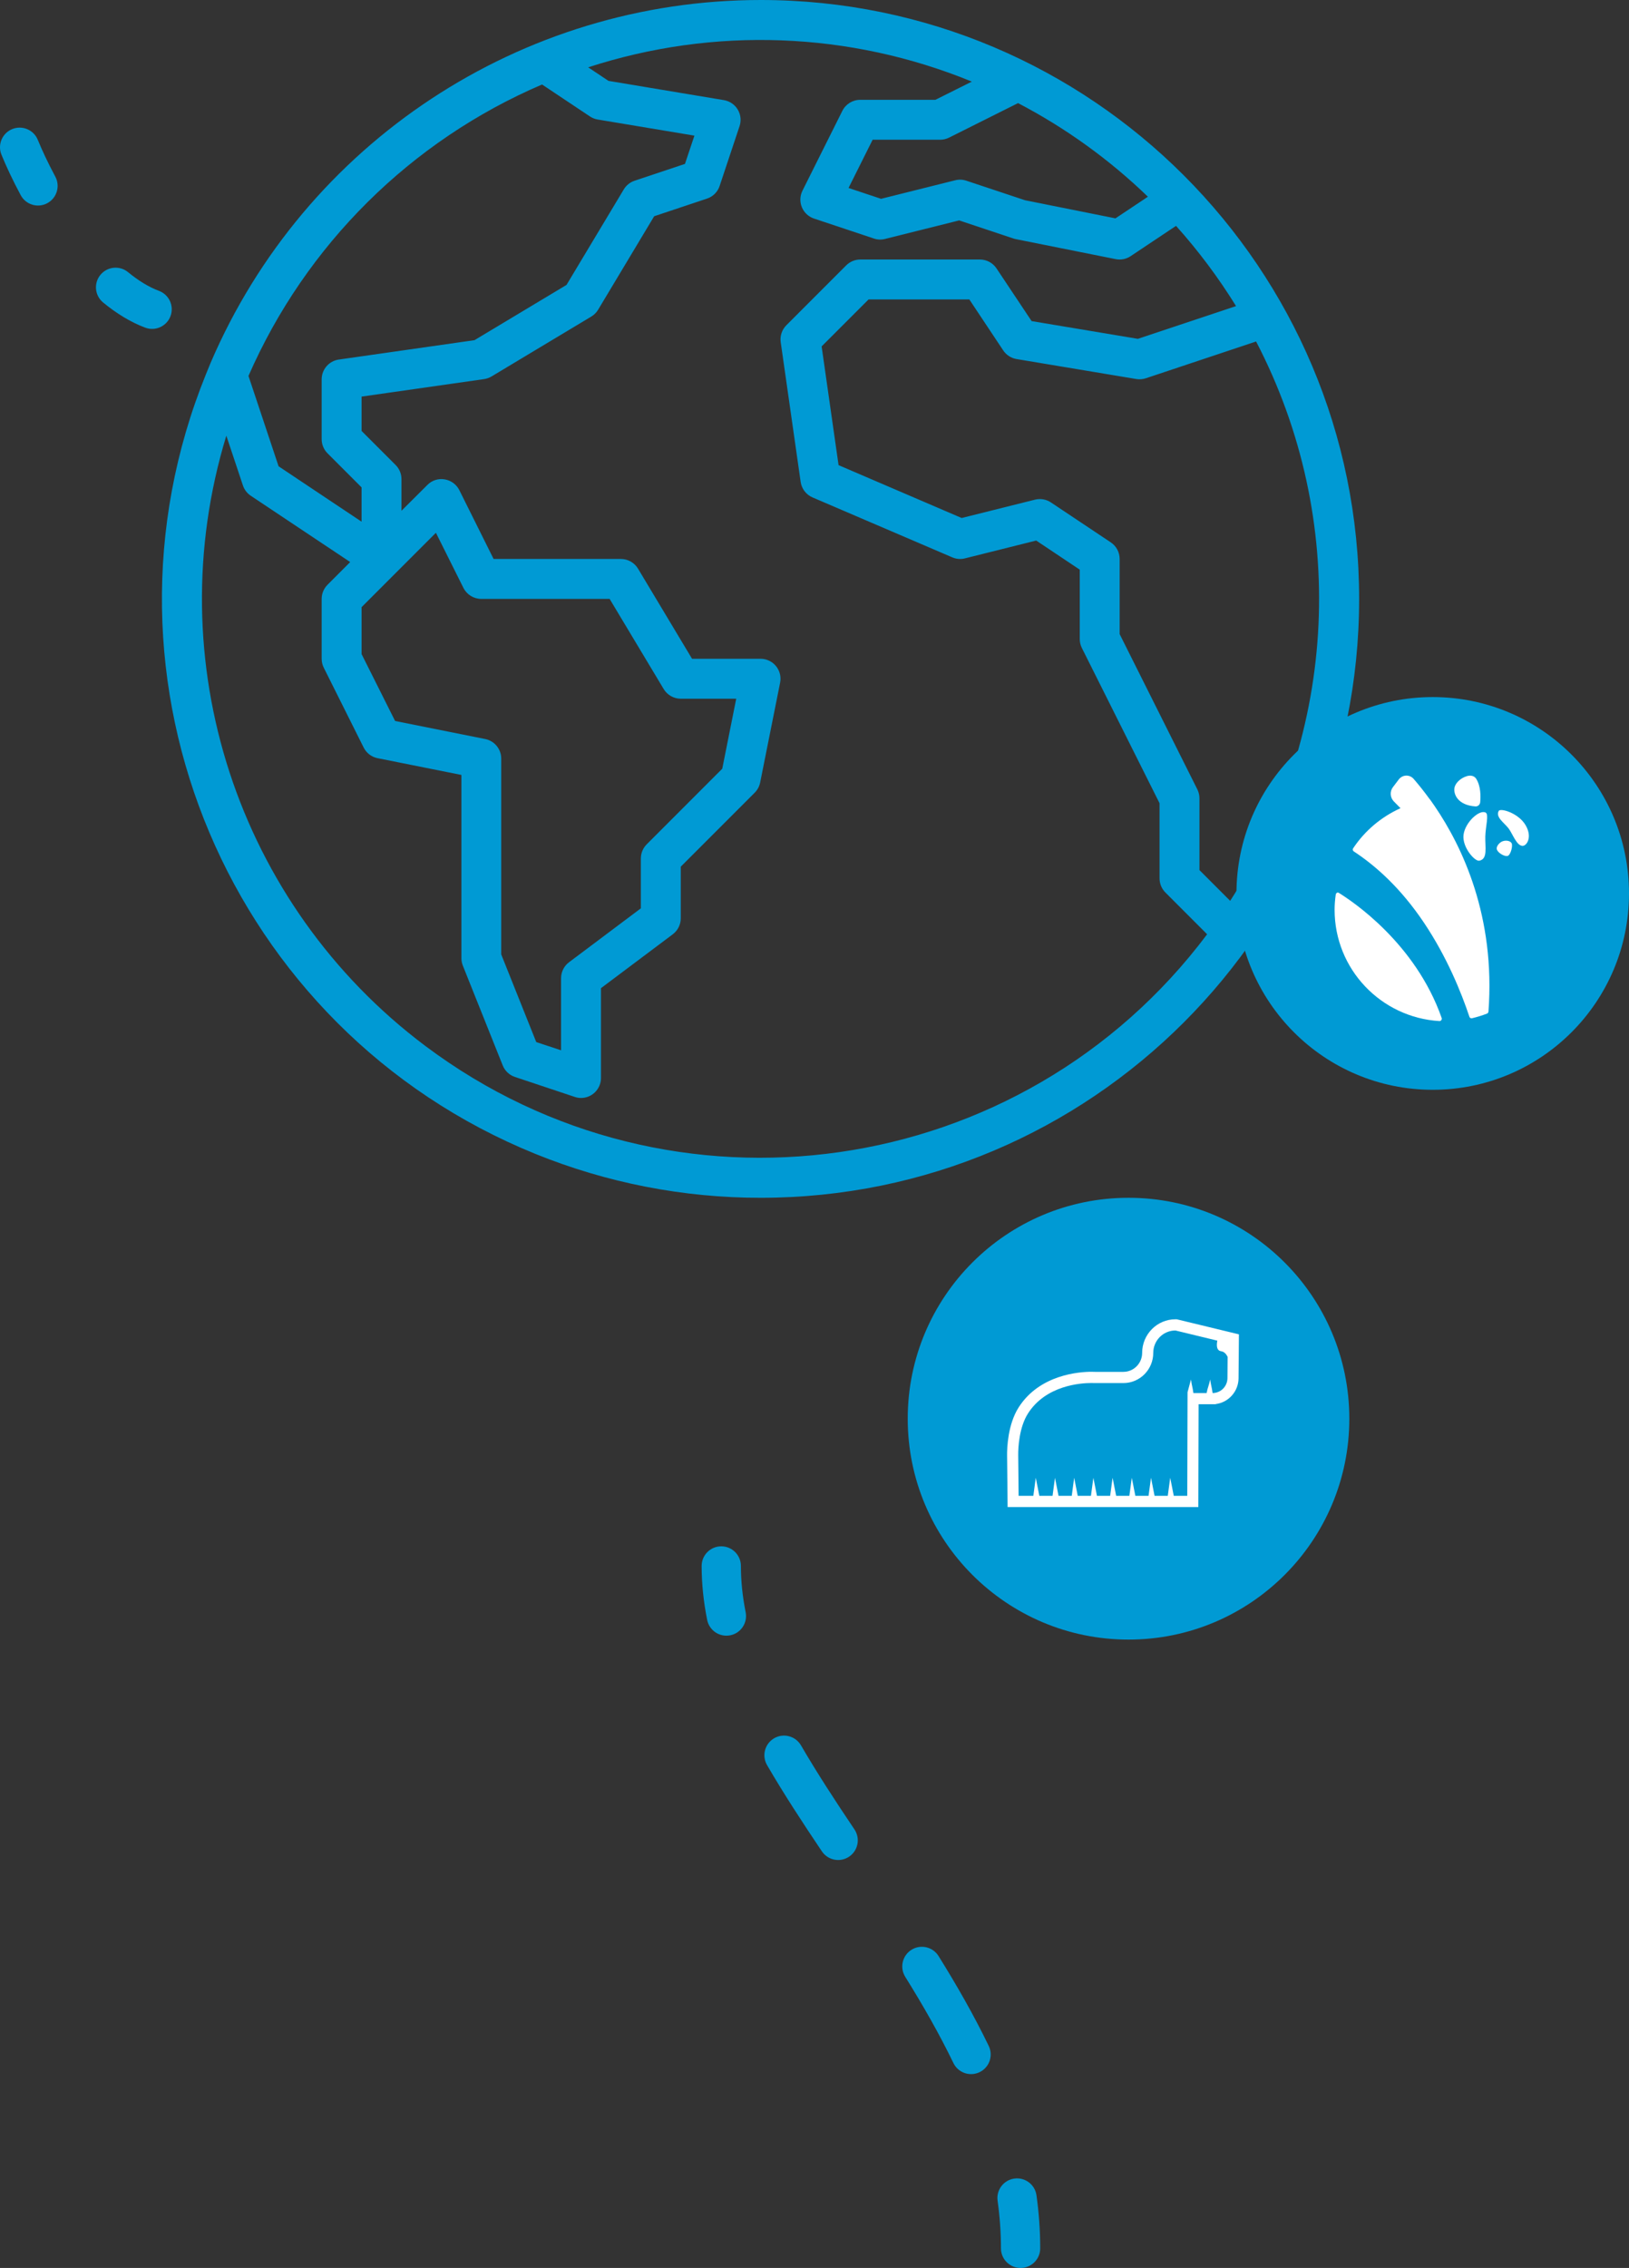 <?xml version="1.0" encoding="UTF-8"?> <svg xmlns="http://www.w3.org/2000/svg" width="166" height="231" viewBox="0 0 166 231" fill="none"><rect x="0" y="0" width="166" height="231" fill="#333333" stroke="none"/><path d="M77.522 6.52439e-07C53.114 -0.004 31.055 14.548 21.448 36.99L20.983 38.127C8.334 69.33 23.369 104.881 54.566 117.533C61.852 120.487 69.641 122.004 77.504 122C111.186 122.005 138.495 94.698 138.5 61.009C138.505 27.32 111.204 0.005 77.522 6.52439e-07ZM125.359 91.755L122.228 88.625V81.333C122.231 81.019 122.161 80.708 122.024 80.424L114.096 64.587V56.933C114.096 56.254 113.757 55.619 113.191 55.242L107.093 51.175C106.615 50.856 106.024 50.754 105.466 50.894L97.997 52.761L85.452 47.377L83.726 35.282L88.51 30.5H98.778L102.234 35.695C102.546 36.162 103.038 36.48 103.592 36.572L115.789 38.605C116.116 38.66 116.451 38.633 116.765 38.528L127.999 34.782C137.421 52.867 136.413 74.619 125.359 91.755ZM116.975 20.037L113.669 22.241L104.454 20.396L98.475 18.406C98.109 18.281 97.715 18.266 97.341 18.361L89.782 20.25L86.469 19.146L88.924 14.233H95.8C96.115 14.234 96.426 14.161 96.709 14.02L103.742 10.502C108.586 13.031 113.042 16.242 116.975 20.037ZM55.237 8.607L60.116 11.86C60.356 12.02 60.627 12.127 60.911 12.174L70.762 13.816L69.801 16.694L64.668 18.408C64.208 18.561 63.818 18.873 63.568 19.288L57.729 29.02L48.352 34.648L34.528 36.622C33.526 36.764 32.781 37.621 32.779 38.633V44.733C32.779 45.273 32.994 45.79 33.375 46.171L36.845 49.642V53.135L28.389 47.495L25.321 38.29C31.157 24.951 41.855 14.337 55.237 8.607ZM49.449 75.274L40.261 73.434L36.845 66.62V61.842L44.42 54.266L47.223 59.876C47.568 60.565 48.272 61 49.043 61H62.123L67.63 70.18C67.997 70.792 68.658 71.166 69.372 71.167H75.023L73.6 78.298L65.904 85.996C65.522 86.377 65.307 86.894 65.306 87.433V92.517L57.988 98.007C57.476 98.391 57.175 98.993 57.175 99.633V106.978L54.645 106.14L51.076 97.21V77.267C51.076 76.3 50.396 75.467 49.449 75.274ZM43.339 106.532C24.171 92.149 16.065 67.297 23.064 44.376L24.754 49.443C24.896 49.871 25.177 50.241 25.552 50.492L35.687 57.248L33.375 59.562C32.994 59.944 32.779 60.461 32.779 61V67.1C32.779 67.415 32.852 67.727 32.993 68.009L37.059 76.142C37.34 76.704 37.866 77.104 38.482 77.226L47.02 78.932V97.6C47.02 97.858 47.069 98.114 47.164 98.354L51.23 108.521C51.453 109.076 51.909 109.506 52.476 109.694L58.575 111.728C58.779 111.797 58.992 111.832 59.207 111.833C60.33 111.833 61.24 110.923 61.24 109.8V100.65L68.559 95.16C69.07 94.776 69.372 94.173 69.372 93.533V88.275L76.908 80.738C77.191 80.454 77.384 80.092 77.463 79.698L79.496 69.532C79.716 68.431 79.002 67.359 77.901 67.139C77.77 67.113 77.637 67.1 77.504 67.1H70.522L65.015 57.919C64.648 57.308 63.987 56.934 63.273 56.933H50.299L46.807 49.924C46.514 49.339 45.958 48.931 45.312 48.826C44.667 48.715 44.008 48.928 43.55 49.396L40.911 52.025V48.8C40.911 48.261 40.697 47.744 40.316 47.362L36.845 43.892V40.396L49.331 38.613C49.6 38.574 49.858 38.482 50.09 38.343L60.254 32.243C60.539 32.071 60.778 31.832 60.95 31.547L66.662 22.025L72.047 20.228C72.655 20.028 73.132 19.551 73.332 18.942L75.365 12.842C75.717 11.776 75.138 10.626 74.073 10.274C73.974 10.241 73.873 10.216 73.771 10.199L62.005 8.237L59.937 6.858C72.73 2.694 86.586 3.209 99.034 8.312L95.32 10.167H87.668C86.894 10.162 86.185 10.598 85.838 11.291L81.773 19.424C81.272 20.429 81.68 21.65 82.685 22.151C82.771 22.194 82.859 22.231 82.95 22.261L89.048 24.294C89.414 24.419 89.808 24.434 90.183 24.339L97.741 22.45L103.279 24.294C103.358 24.323 103.44 24.345 103.523 24.359L113.687 26.393C114.216 26.5 114.766 26.392 115.214 26.092L119.841 23.005C122.118 25.542 124.164 28.277 125.956 31.177L115.954 34.512L105.125 32.706L101.547 27.338C101.172 26.776 100.542 26.437 99.866 26.433H87.668C87.129 26.433 86.612 26.648 86.231 27.029L80.132 33.129C79.679 33.582 79.466 34.221 79.557 34.855L81.59 49.089C81.692 49.792 82.155 50.392 82.809 50.669L97.04 56.769C97.447 56.945 97.902 56.982 98.333 56.872L105.592 55.057L110.03 58.021V65.067C110.027 65.381 110.096 65.692 110.233 65.976L118.162 81.813V89.467C118.162 90.006 118.376 90.523 118.757 90.904L123.01 95.16C104.149 120.305 68.479 125.397 43.339 106.532Z" fill="#009AD4"></path><circle cx="146" cy="91" r="20" fill="#009AD4"></circle><path d="M136.118 91.107C136.045 91.616 136 92.134 136 92.663C136 98.711 140.723 103.644 146.679 104C146.839 104.01 146.964 103.841 146.911 103.688C144.231 96.046 137.77 91.766 136.417 90.937C136.265 90.843 136.133 91 136.118 91.107Z" fill="white"></path><path d="M146.203 82.116H146.204C146.187 82.091 146.172 82.072 146.155 82.048C146.009 81.834 145.863 81.622 145.72 81.425C145.716 81.425 145.713 81.427 145.709 81.427C145.098 80.583 144.527 79.879 144.051 79.331C143.645 78.864 142.914 78.897 142.539 79.39L141.944 80.174C141.609 80.614 141.649 81.234 142.037 81.629L142.716 82.318C140.747 83.206 139.07 84.624 137.888 86.407C137.819 86.511 137.847 86.65 137.951 86.718C140.246 88.225 142.761 90.494 145.085 93.95C147.441 97.452 148.909 101.083 149.74 103.57C149.777 103.68 149.89 103.739 150.003 103.713C150.528 103.588 151.039 103.432 151.533 103.238C151.615 103.206 151.672 103.125 151.679 103.037C152.401 93.351 149.023 86.251 146.203 82.116H146.203Z" fill="white"></path><path d="M150.351 82.136C150.597 82.153 150.811 81.962 150.835 81.716C150.892 81.138 150.909 80.095 150.435 79.331C150.244 79.023 149.871 78.933 149.463 79.059C148.776 79.272 148.284 79.804 148.212 80.254C148.107 80.906 148.562 82.016 150.351 82.136Z" fill="white"></path><path d="M151.393 82.765C150.752 82.428 149.305 83.755 149.14 85.019C148.975 86.284 150.284 87.757 150.743 87.667C151.632 87.493 151.326 86.31 151.357 85.185C151.384 84.185 151.742 82.948 151.393 82.765Z" fill="white"></path><path d="M152.723 82.6C152.898 82.279 154.72 82.802 155.452 84.03C156.185 85.257 155.581 86.155 155.159 86.155C154.555 86.155 154.156 84.964 153.745 84.401C153.321 83.823 152.371 83.246 152.723 82.6H152.723Z" fill="white"></path><path d="M153.014 85.734C153.357 85.555 153.859 85.6 154.03 85.871C154.195 86.133 153.936 87.095 153.631 87.181C153.357 87.26 152.748 86.943 152.565 86.595C152.382 86.247 152.797 85.846 153.014 85.734V85.734Z" fill="white"></path><circle cx="115" cy="144.5" r="22.5" fill="#009AD4"></circle><path d="M125.374 135.697L120.045 134.407L119.915 134.375H119.781C117.91 134.375 116.388 135.909 116.388 137.797C116.388 138.863 115.53 139.73 114.473 139.73H111.575C111.511 139.727 111.392 139.722 111.225 139.722C110.026 139.722 105.947 139.984 103.801 143.353C102.688 145.101 102.619 147.51 102.625 148.207C102.633 148.9 102.64 149.592 102.647 150.283C102.653 150.979 102.661 151.674 102.668 152.369L102.678 153.5H122.114L122.117 152.361C122.122 150.532 122.127 148.81 122.131 147.085C122.136 145.749 122.139 144.412 122.142 143.027H123.885L123.889 143.008C125.186 142.848 126.201 141.731 126.212 140.381L126.242 136.816L126.25 135.909L125.374 135.697V135.697ZM125.081 140.371C125.074 141.211 124.399 141.887 123.567 141.887C123.486 141.273 123.403 141.122 123.319 140.508C123.199 141.122 123.077 141.272 122.957 141.887H121.61C121.529 141.273 121.445 141.122 121.364 140.508L121.015 141.806C121.006 145.462 120.995 148.702 120.985 152.358H119.611L119.248 150.518L119 152.358H117.653L117.291 150.518L117.042 152.358H115.696L115.333 150.518L115.085 152.358H113.74L113.376 150.518L113.128 152.358H111.781L111.419 150.518L111.17 152.358H109.825L109.461 150.518L109.215 152.358H107.868L107.506 150.518L107.258 152.358H105.911L105.548 150.518L105.3 152.358H103.8C103.786 150.971 103.771 149.585 103.758 148.197C103.751 147.41 103.861 145.37 104.754 143.969C106.583 141.095 110.138 140.864 111.226 140.864C111.403 140.864 111.515 140.868 111.543 140.872H114.473C116.156 140.872 117.52 139.496 117.52 137.797C117.52 136.538 118.532 135.516 119.782 135.516L124.048 136.55C123.935 137.152 124.054 137.402 124.186 137.521C124.357 137.678 124.516 137.578 124.765 137.768C124.943 137.903 125.028 138.077 125.1 138.2L125.081 140.371L125.081 140.371Z" fill="white"></path><path fill-rule="evenodd" clip-rule="evenodd" d="M1.245 13.148C2.268 12.731 3.435 13.223 3.852 14.245C4.262 15.251 4.866 16.555 5.635 17.989C6.157 18.962 5.791 20.175 4.817 20.697C3.844 21.219 2.632 20.853 2.11 19.879C1.28 18.332 0.615 16.901 0.148 15.755C-0.269 14.732 0.223 13.565 1.245 13.148ZM10.234 27.995C10.935 27.142 12.196 27.019 13.049 27.72C14.109 28.592 15.167 29.239 16.202 29.627C17.236 30.015 17.761 31.168 17.373 32.202C16.985 33.236 15.832 33.761 14.798 33.373C13.247 32.791 11.812 31.881 10.509 30.81C9.656 30.109 9.532 28.849 10.234 27.995Z" fill="#009AD4"></path><path fill-rule="evenodd" clip-rule="evenodd" d="M73.5 157.5C74.605 157.5 75.5 158.395 75.5 159.5C75.5 161.064 75.668 162.631 75.984 164.209C76.201 165.292 75.499 166.346 74.416 166.562C73.333 166.779 72.279 166.077 72.062 164.994C71.7 163.184 71.5 161.353 71.5 159.5C71.5 158.395 72.395 157.5 73.5 157.5ZM78.888 177.05C79.843 176.495 81.067 176.819 81.623 177.773C83.258 180.585 85.114 183.426 87.07 186.333C87.687 187.25 87.444 188.492 86.527 189.109C85.611 189.726 84.368 189.483 83.751 188.566C81.782 185.639 79.867 182.711 78.165 179.784C77.61 178.83 77.934 177.605 78.888 177.05ZM92.887 198.592C93.825 198.008 95.058 198.295 95.642 199.233C97.49 202.2 99.239 205.249 100.755 208.388C101.236 209.382 100.819 210.578 99.825 211.058C98.83 211.539 97.634 211.122 97.154 210.127C95.719 207.156 94.046 204.237 92.246 201.347C91.662 200.409 91.949 199.176 92.887 198.592ZM103.362 221.897C104.456 221.744 105.467 222.506 105.62 223.6C105.867 225.37 106 227.169 106 229C106 230.105 105.105 231 104 231C102.895 231 102 230.105 102 229C102 227.363 101.881 225.749 101.658 224.154C101.505 223.061 102.268 222.05 103.362 221.897Z" fill="#009AD4"></path></svg> 
